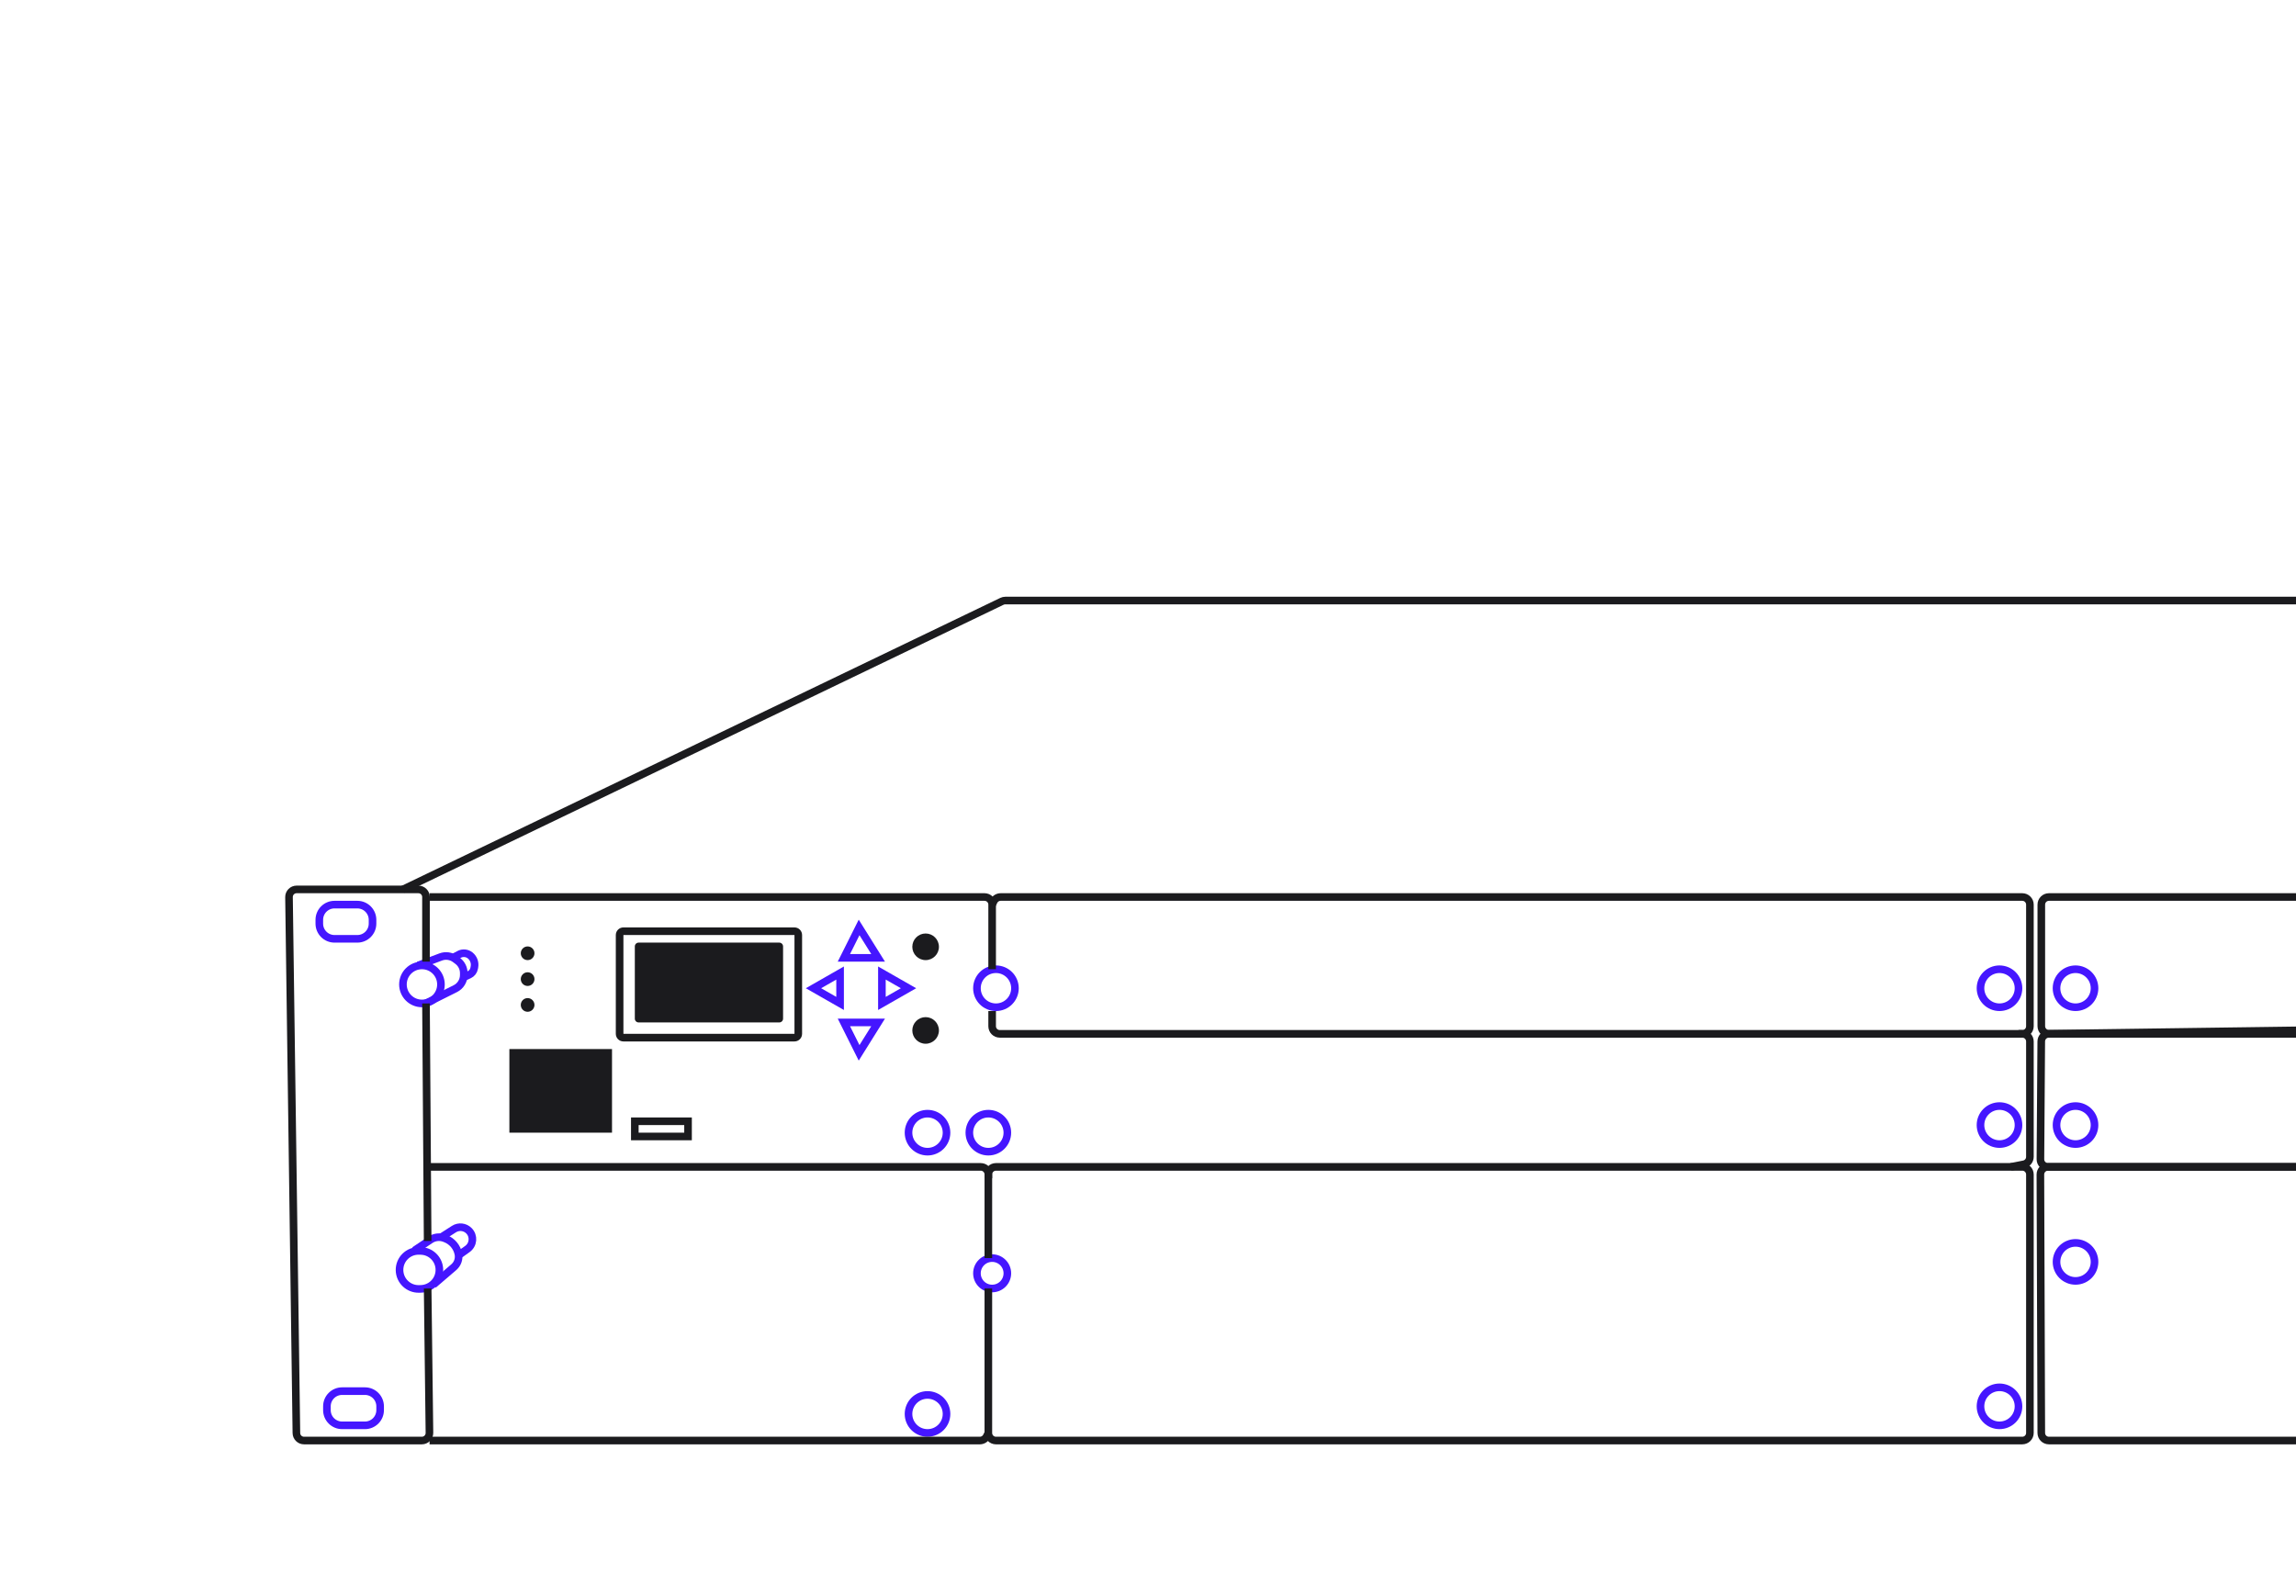 <svg width="302" height="210" viewBox="0 0 302 210" fill="none" xmlns="http://www.w3.org/2000/svg">
<g clip-path="url(#clip0_8022_52548)">
<path d="M130.5 119L130.724 118.553C130.893 118.214 131.239 118 131.618 118H134.75H139H147.5H164.5H199H233.5H250H258.5H266C266.552 118 267 118.448 267 119V122.5M265.5 136H266C266.552 136 267 135.552 267 135V121.5" stroke="#1B1B1E"/>
<path d="M116 132V128L119.5 130L116 132Z" stroke="#4516FF"/>
<path d="M110.5 128V132L107 130L110.5 128Z" stroke="#4516FF"/>
<path d="M115.5 126H111L113 122L115.5 126Z" stroke="#4516FF"/>
<path d="M111 134.5H115.5L113 138.5L111 134.5Z" stroke="#4516FF"/>
<path d="M83.5 149.5V147.5H90.5V149.5H83.5Z" stroke="#1B1B1E"/>
<path d="M67 149V138H80.5V149H67Z" fill="#1B1B1E"/>
<path d="M42 121.5V121C42 119.895 42.895 119 44 119H47C48.105 119 49 119.895 49 121V121.5C49 122.605 48.105 123.5 47 123.5H44C42.895 123.5 42 122.605 42 121.5Z" stroke="#4516FF"/>
<path d="M43 185.5V185C43 183.895 43.895 183 45 183H48C49.105 183 50 183.895 50 185V185.5C50 186.605 49.105 187.5 48 187.5H45C43.895 187.5 43 186.605 43 185.5Z" stroke="#4516FF"/>
<path d="M55.5 127C56.881 127 58 128.119 58 129.5C58 130.881 56.881 132 55.5 132C54.119 132 53 130.881 53 129.5C53 128.119 54.119 127 55.5 127Z" stroke="#4516FF"/>
<path d="M55 127L57.974 125.885C58.613 125.645 59.33 125.748 59.876 126.157L60.2 126.4C60.704 126.778 61 127.37 61 128V128.264C61 129.021 60.572 129.714 59.894 130.053L56 132" stroke="#4516FF"/>
<path d="M59.579 125.985L60.394 125.55C60.864 125.298 61.44 125.355 61.853 125.693V125.693C62.293 126.054 62.505 126.625 62.405 127.186L62.372 127.373C62.304 127.753 62.053 128.075 61.701 128.233L60.831 128.621" stroke="#4516FF"/>
<path d="M58 162.778L59.706 161.686C60.332 161.285 61.152 161.374 61.677 161.899V161.899C62.369 162.591 62.273 163.739 61.475 164.306L60.5 165" stroke="#4516FF"/>
<path d="M55.343 169.55L55.1 169.555C53.72 169.581 52.579 168.483 52.552 167.103C52.523 165.682 53.682 164.524 55.103 164.552L55.345 164.557C56.627 164.582 57.681 165.573 57.785 166.851C57.901 168.286 56.783 169.523 55.343 169.55Z" stroke="#4516FF"/>
<path d="M54.5 164.5L56.62 163.087C57.171 162.72 57.867 162.647 58.482 162.893L58.624 162.95C59.483 163.293 60.109 164.047 60.291 164.953V164.953C60.42 165.6 60.19 166.266 59.689 166.695L57 169" stroke="#4516FF"/>
<circle cx="131" cy="130" r="2.5" stroke="#4516FF"/>
<circle cx="122" cy="149" r="2.5" stroke="#4516FF"/>
<circle cx="130" cy="149" r="2.5" stroke="#4516FF"/>
<circle cx="122" cy="186" r="2.5" stroke="#4516FF"/>
<circle cx="263" cy="185" r="2.5" stroke="#4516FF"/>
<circle cx="273" cy="166" r="2.5" stroke="#4516FF"/>
<circle cx="273" cy="148" r="2.5" stroke="#4516FF"/>
<circle cx="263" cy="148" r="2.5" stroke="#4516FF"/>
<circle cx="263" cy="130" r="2.5" stroke="#4516FF"/>
<circle cx="273" cy="130" r="2.5" stroke="#4516FF"/>
<circle cx="130.5" cy="167.5" r="2" stroke="#4516FF"/>
<circle cx="69.4" cy="125.4" r="0.9" fill="#1B1B1E"/>
<circle cx="69.4" cy="128.8" r="0.9" fill="#1B1B1E"/>
<circle cx="69.4" cy="132.197" r="0.9" fill="#1B1B1E"/>
<path d="M81.5 136V123C81.5 122.724 81.724 122.5 82 122.5H104.5C104.776 122.5 105 122.724 105 123V136C105 136.276 104.776 136.5 104.5 136.5H82C81.724 136.5 81.5 136.276 81.5 136Z" stroke="#1B1B1E"/>
<path d="M102.5 124H84C83.724 124 83.5 124.224 83.5 124.5V134C83.5 134.276 83.724 134.5 84 134.5H102.5C102.776 134.5 103 134.276 103 134V124.5C103 124.224 102.776 124 102.5 124Z" fill="#1B1B1E"/>
<circle cx="121.75" cy="124.55" r="1.75" fill="#1B1B1E"/>
<circle cx="121.75" cy="135.551" r="1.75" fill="#1B1B1E"/>
<path d="M56.25 163.25L56.125 145.125L56.031 132M56.25 169.5L56.487 188.488C56.494 189.045 56.045 189.5 55.487 189.5H39.986C39.439 189.5 38.994 189.061 38.986 188.514L38.014 118.014C38.006 117.456 38.456 117 39.014 117H55.031C55.584 117 56.031 117.448 56.031 118V126.5" stroke="#1B1B1E"/>
<path d="M56.5 118H129.5C130.052 118 130.5 118.448 130.5 119V127.5M264.5 153.5L266.196 153.161C266.664 153.067 267 152.657 267 152.18V149.125V144.75V140.375V137C267 136.448 266.552 136 266 136H198.5H164.25H147.125H138.562H131.5C130.948 136 130.5 135.552 130.5 135V133" stroke="#1B1B1E"/>
<path d="M268.5 134.986V119C268.5 118.448 268.948 118 269.5 118H304C304.552 118 305 118.448 305 119V134.514C305 135.061 304.561 135.506 304.014 135.514L269.514 135.986C268.956 135.994 268.5 135.544 268.5 134.986Z" stroke="#1B1B1E"/>
<path d="M268.383 152.493L268.493 136.993C268.497 136.443 268.943 136 269.493 136H286H304.075C304.597 136 305.031 136.401 305.072 136.922L306.291 152.422C306.337 153.003 305.877 153.5 305.294 153.5H269.383C268.828 153.5 268.379 153.048 268.383 152.493Z" stroke="#1B1B1E"/>
<path d="M268.497 188.503L268.378 154.503C268.377 153.95 268.825 153.5 269.378 153.5H286H304C304.552 153.5 305 153.948 305 154.5V188.5C305 189.052 304.552 189.5 304 189.5H269.497C268.946 189.5 268.498 189.054 268.497 188.503Z" stroke="#1B1B1E"/>
<path d="M130 169.5V188.5C130 189.052 130.448 189.5 131 189.5H266C266.552 189.5 267 189.052 267 188.5V154.5C267 153.948 266.552 153.5 266 153.5H131C130.448 153.5 130 153.948 130 154.5V165.5" stroke="#1B1B1E"/>
<path d="M56.5 153.5H76H94.5H111.5H122H126.5H129C129.552 153.5 130 153.948 130 154.5V155M56.5 189.5H92.25H110.125H119.062H123.531H125.766H128.882C129.261 189.5 129.607 189.286 129.776 188.947L130 188.5" stroke="#1B1B1E"/>
<path d="M53 117L131.795 79.099C131.93 79.034 132.078 79 132.228 79H323.5" stroke="#1B1B1E"/>
</g>
<defs>
<clipPath id="clip0_8022_52548">
<rect width="302" height="210" fill="white"/>
</clipPath>
</defs>
</svg>

